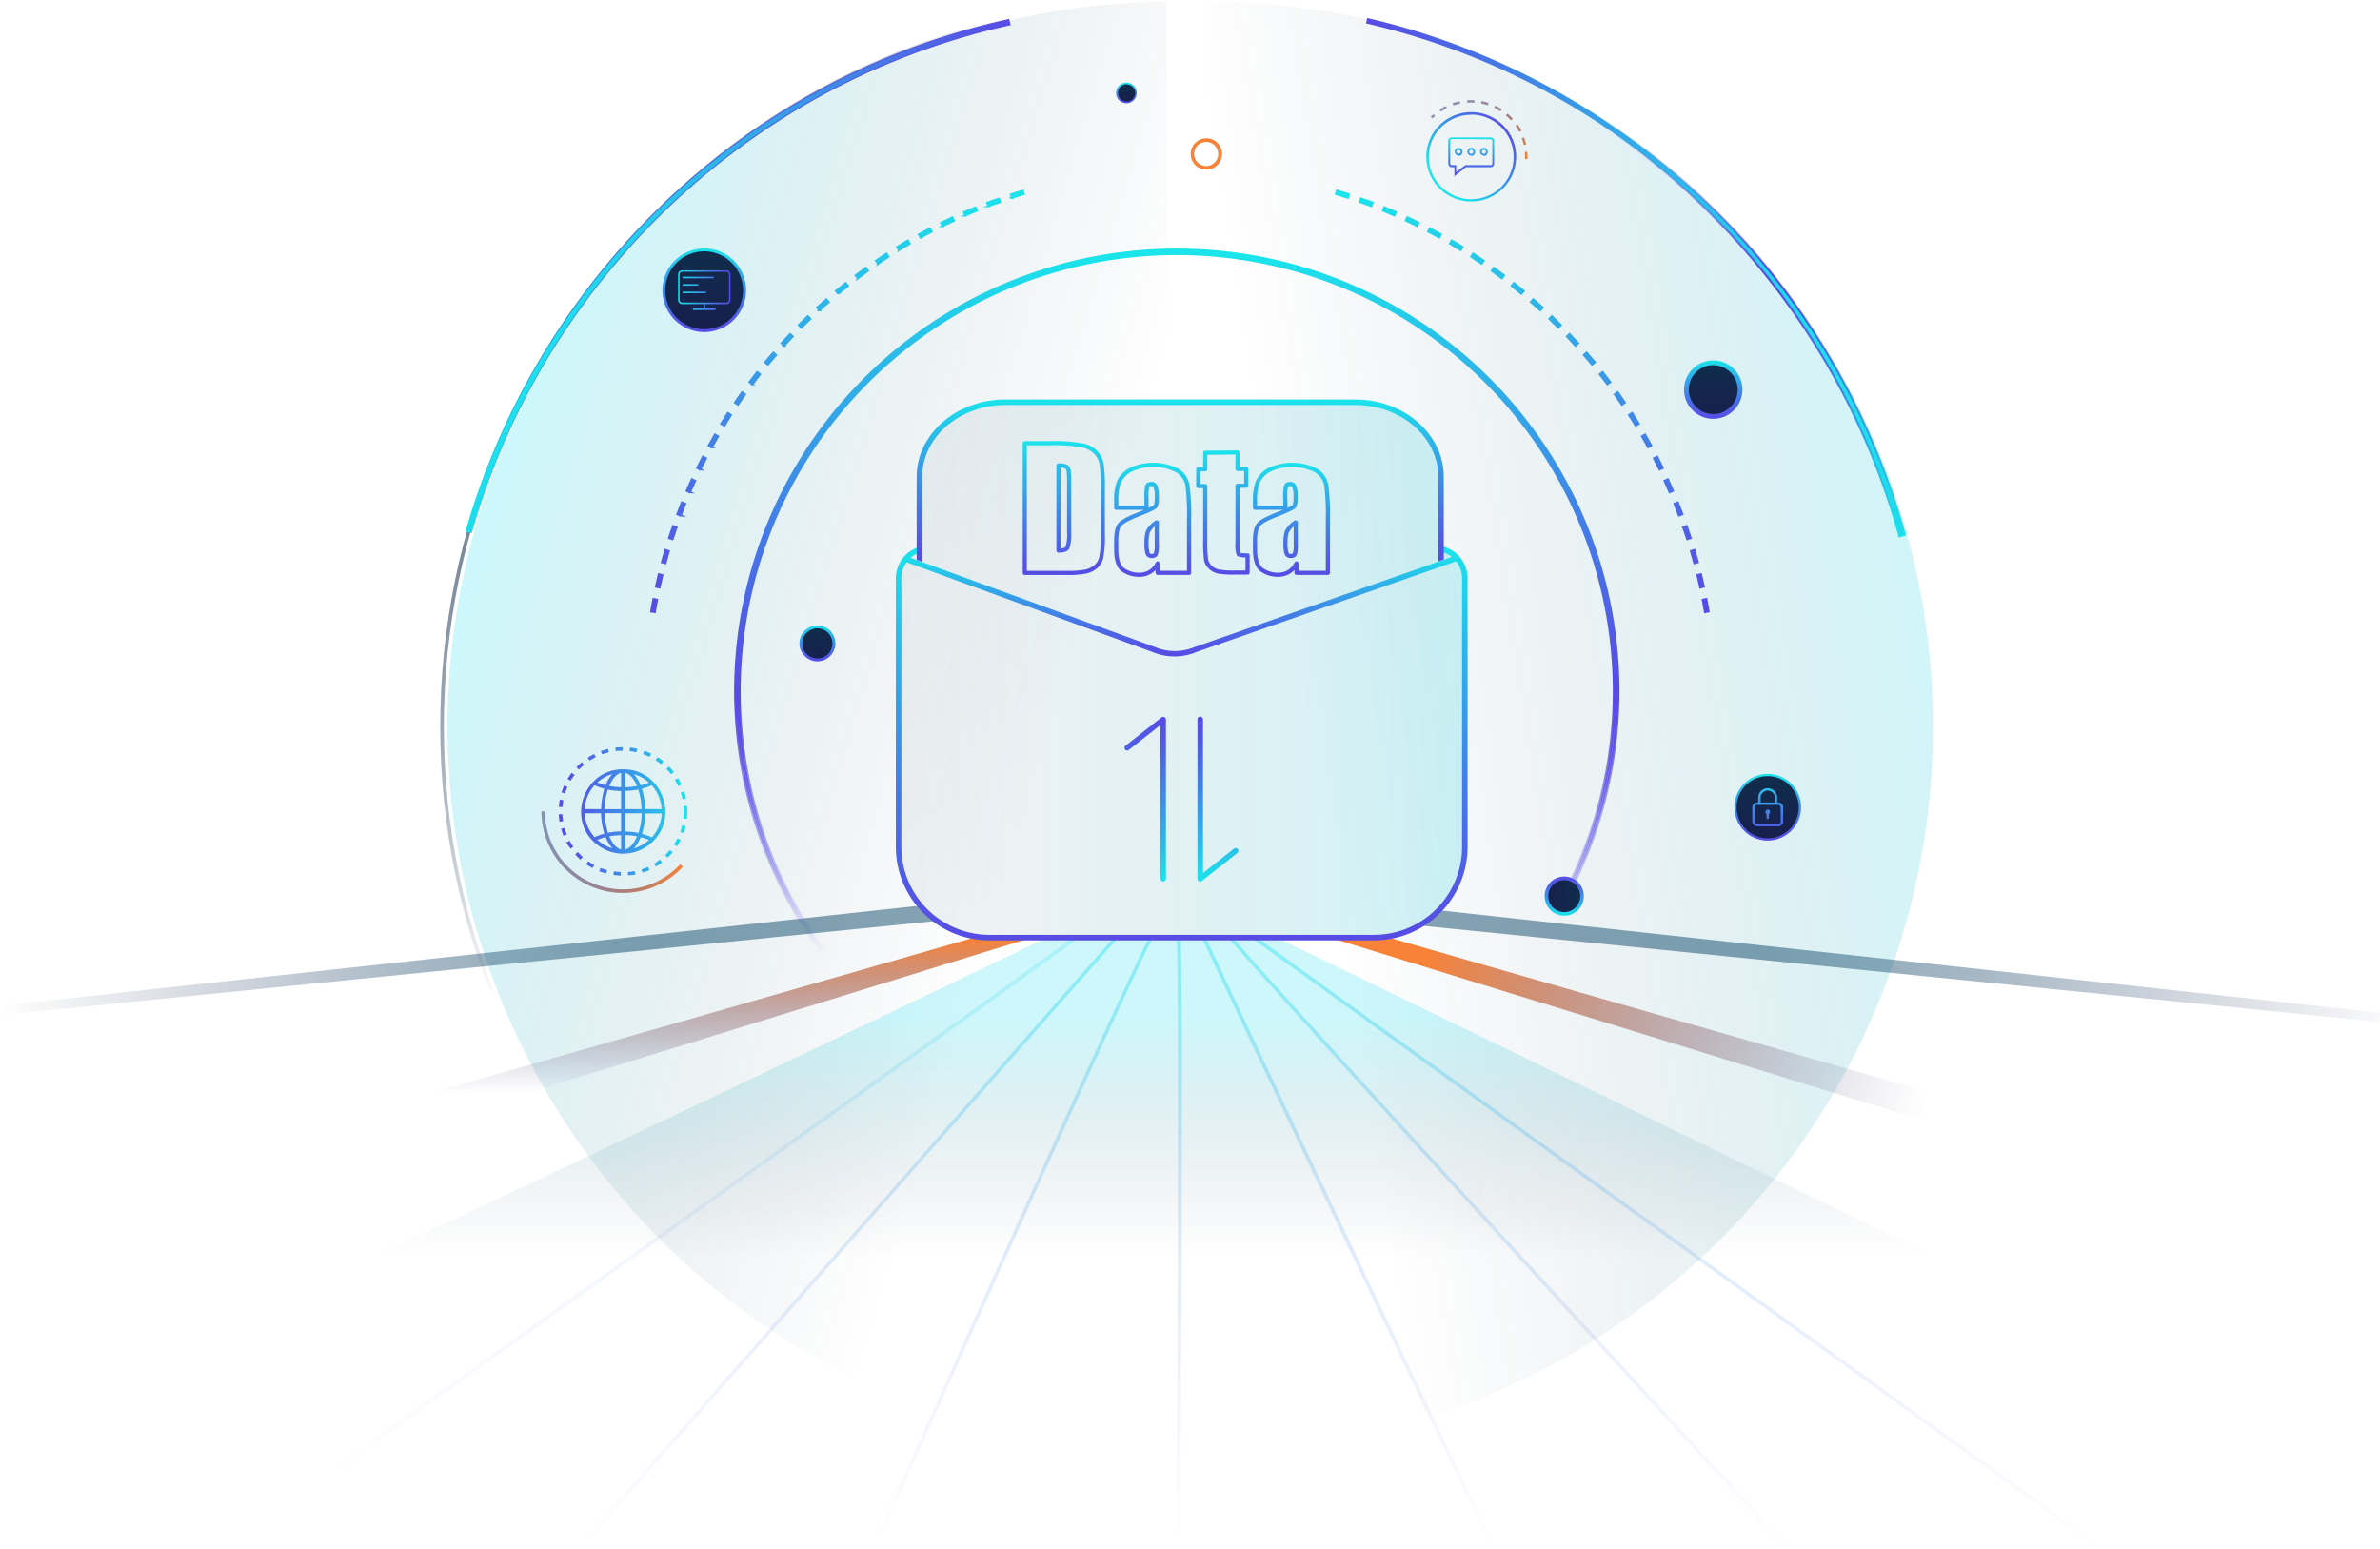 <svg xmlns="http://www.w3.org/2000/svg" xmlns:xlink="http://www.w3.org/1999/xlink" viewBox="0 0 576.5 375.22"><defs><style>.cls-1{fill:url(#未命名的渐变_2);}.cls-2{fill:url(#未命名的渐变_107);}.cls-3{fill:url(#未命名的渐变_2-2);}.cls-4{fill:url(#未命名的渐变_56);}.cls-5{fill:url(#未命名的渐变_24);}.cls-6{fill:url(#未命名的渐变_24-2);}.cls-7{fill:url(#未命名的渐变_12);}.cls-8{fill:url(#未命名的渐变_12-2);}.cls-9{fill:url(#未命名的渐变_233);}.cls-10,.cls-11,.cls-12,.cls-33,.cls-35{stroke-miterlimit:10;}.cls-10,.cls-11,.cls-33{stroke-width:0.5px;}.cls-10{fill:url(#未命名的渐变_155);stroke:url(#未命名的渐变_155-2);}.cls-11{fill:url(#未命名的渐变_155-3);stroke:url(#未命名的渐变_155-4);}.cls-12{stroke-width:0.75px;fill:url(#未命名的渐变_162);stroke:url(#未命名的渐变_162-2);}.cls-13{fill:url(#未命名的渐变_56-2);}.cls-14{fill:url(#未命名的渐变_34);}.cls-15{fill:url(#未命名的渐变_234);}.cls-16{fill:url(#未命名的渐变_234-2);}.cls-17{fill:url(#未命名的渐变_3);}.cls-18{fill:url(#未命名的渐变_3-2);}.cls-19{fill:url(#未命名的渐变_2-3);}.cls-20{fill:url(#未命名的渐变_190);}.cls-21{fill:url(#未命名的渐变_188);}.cls-22{fill:url(#未命名的渐变_188-2);}.cls-23{fill:url(#未命名的渐变_188-3);}.cls-24{fill:url(#未命名的渐变_188-4);}.cls-25{fill:url(#未命名的渐变_188-5);}.cls-26{fill:url(#未命名的渐变_188-6);}.cls-27{fill:url(#未命名的渐变_7);}.cls-28{fill:url(#未命名的渐变_12-3);}.cls-29{fill:url(#未命名的渐变_12-4);}.cls-30{fill:url(#未命名的渐变_12-5);}.cls-31{fill:url(#未命名的渐变_34-2);}.cls-32{fill:url(#未命名的渐变_12-6);}.cls-33{fill:url(#未命名的渐变_34-3);stroke:url(#未命名的渐变_9);}.cls-34{fill:url(#未命名的渐变_12-7);}.cls-35{stroke-width:0.25px;fill:url(#未命名的渐变_34-4);stroke:url(#未命名的渐变_10);}.cls-36{fill:url(#未命名的渐变_56-3);}.cls-37{fill:url(#未命名的渐变_12-8);}.cls-38{fill:url(#未命名的渐变_56-4);}.cls-39{fill:url(#未命名的渐变_12-9);}.cls-40{fill:url(#未命名的渐变_56-5);}.cls-41{fill:url(#未命名的渐变_12-10);}.cls-42{fill:url(#未命名的渐变_56-6);}.cls-43{fill:url(#未命名的渐变_12-11);}.cls-44{fill:url(#未命名的渐变_34-5);}.cls-45{fill:url(#未命名的渐变_12-12);}.cls-46,.cls-47,.cls-48,.cls-49,.cls-50{fill:none;}.cls-47,.cls-48,.cls-49,.cls-50{stroke-linecap:round;stroke-linejoin:round;}.cls-47{stroke:url(#未命名的渐变_12-13);}.cls-48{stroke:url(#未命名的渐变_12-14);}.cls-49{stroke:url(#未命名的渐变_12-15);}.cls-50{stroke:url(#未命名的渐变_12-16);}</style><linearGradient id="未命名的渐变_2" x1="478.38" y1="147.23" x2="131.55" y2="202.65" gradientUnits="userSpaceOnUse"><stop offset="0" stop-color="#06d9eb" stop-opacity="0.2"/><stop offset="0.47" stop-color="#0d1333" stop-opacity="0"/></linearGradient><linearGradient id="未命名的渐变_107" x1="288.37" y1="37.29" x2="295.95" y2="37.29" gradientUnits="userSpaceOnUse"><stop offset="0" stop-color="#f88237"/><stop offset="1" stop-color="#f88237"/></linearGradient><linearGradient id="未命名的渐变_2-2" x1="117.35" y1="130.26" x2="413.56" y2="219.19" xlink:href="#未命名的渐变_2"/><linearGradient id="未命名的渐变_56" x1="428.19" y1="203.31" x2="428.19" y2="187.73" gradientUnits="userSpaceOnUse"><stop offset="0" stop-color="#171f4d"/><stop offset="0.01" stop-color="#171f4d"/><stop offset="1" stop-color="#102d4c"/></linearGradient><linearGradient id="未命名的渐变_24" x1="131.15" y1="206.4" x2="165.43" y2="206.4" gradientUnits="userSpaceOnUse"><stop offset="0" stop-color="#333171" stop-opacity="0.5"/><stop offset="0.1" stop-color="#3f366d" stop-opacity="0.53"/><stop offset="0.3" stop-color="#604364" stop-opacity="0.61"/><stop offset="0.56" stop-color="#945954" stop-opacity="0.75"/><stop offset="0.88" stop-color="#dc773f" stop-opacity="0.93"/><stop offset="1" stop-color="#f88237"/></linearGradient><linearGradient id="未命名的渐变_24-2" x1="128.5" y1="561.68" x2="152.32" y2="561.68" gradientTransform="matrix(0.71, 0.71, 0.71, -0.71, -136.57, 329.71)" xlink:href="#未命名的渐变_24"/><linearGradient id="未命名的渐变_12" x1="142.28" y1="565.71" x2="142.28" y2="544" gradientTransform="matrix(0.71, 0.71, 0.71, -0.71, -136.57, 329.71)" gradientUnits="userSpaceOnUse"><stop offset="0" stop-color="#574be4"/><stop offset="0.14" stop-color="#5259e5"/><stop offset="0.4" stop-color="#437ee6"/><stop offset="0.76" stop-color="#2cb8e9"/><stop offset="1" stop-color="#1be4eb"/></linearGradient><linearGradient id="未命名的渐变_12-2" x1="356.37" y1="42.68" x2="356.37" y2="33.28" gradientTransform="matrix(1, 0, 0, 1, 0, 0)" xlink:href="#未命名的渐变_12"/><linearGradient id="未命名的渐变_233" x1="121.62" y1="104.36" x2="349.65" y2="221.18" gradientUnits="userSpaceOnUse"><stop offset="0" stop-color="#102d4c" stop-opacity="0.6"/><stop offset="0.24" stop-color="#102d4c" stop-opacity="0"/></linearGradient><linearGradient id="未命名的渐变_155" x1="202.85" y1="148.25" x2="202.85" y2="46.18" gradientUnits="userSpaceOnUse"><stop offset="0" stop-color="#574be4"/><stop offset="0.14" stop-color="#5259e5"/><stop offset="0.4" stop-color="#437ee6"/><stop offset="0.75" stop-color="#2cb8e9"/><stop offset="0.99" stop-color="#1be4eb"/></linearGradient><linearGradient id="未命名的渐变_155-2" x1="202.86" y1="148.53" x2="202.86" y2="45.87" xlink:href="#未命名的渐变_155"/><linearGradient id="未命名的渐变_155-3" x1="-1625.19" y1="148.25" x2="-1625.19" y2="46.18" gradientTransform="matrix(-1, 0, 0, 1, -1256.44, 0)" xlink:href="#未命名的渐变_155"/><linearGradient id="未命名的渐变_155-4" x1="368.74" y1="148.53" x2="368.74" y2="45.87" xlink:href="#未命名的渐变_155"/><linearGradient id="未命名的渐变_162" x1="284.96" y1="274.28" x2="284.96" y2="60.48" gradientUnits="userSpaceOnUse"><stop offset="0.2" stop-color="#574be4" stop-opacity="0"/><stop offset="0.23" stop-color="#574be4" stop-opacity="0.06"/><stop offset="0.28" stop-color="#574be4" stop-opacity="0.22"/><stop offset="0.36" stop-color="#574be4" stop-opacity="0.48"/><stop offset="0.45" stop-color="#574be4" stop-opacity="0.84"/><stop offset="0.49" stop-color="#574be4"/><stop offset="0.56" stop-color="#5259e5"/><stop offset="0.69" stop-color="#437ee6"/><stop offset="0.87" stop-color="#2cb8e9"/><stop offset="0.99" stop-color="#1be4eb"/></linearGradient><linearGradient id="未命名的渐变_162-2" x1="284.96" y1="274.66" x2="284.96" y2="60.1" xlink:href="#未命名的渐变_162"/><linearGradient id="未命名的渐变_56-2" x1="374.59" y1="217.05" x2="383.2" y2="217.05" xlink:href="#未命名的渐变_56"/><linearGradient id="未命名的渐变_34" x1="378.9" y1="221.79" x2="378.9" y2="212.31" gradientUnits="userSpaceOnUse"><stop offset="0" stop-color="#1be4eb"/><stop offset="0.24" stop-color="#2cb8e9"/><stop offset="0.6" stop-color="#437ee6"/><stop offset="0.86" stop-color="#5259e5"/><stop offset="1" stop-color="#574be4"/></linearGradient><linearGradient id="未命名的渐变_234" y1="232.6" x2="226.94" y2="232.6" gradientUnits="userSpaceOnUse"><stop offset="0" stop-color="#171f4d" stop-opacity="0"/><stop offset="0.02" stop-color="#17214e" stop-opacity="0.02"/><stop offset="0.45" stop-color="#103e62" stop-opacity="0.37"/><stop offset="0.67" stop-color="#0e4969" stop-opacity="0.5"/></linearGradient><linearGradient id="未命名的渐变_234-2" x1="583.89" y1="245.74" x2="351.6" y2="223.28" xlink:href="#未命名的渐变_234"/><linearGradient id="未命名的渐变_3" x1="129.99" y1="299.05" x2="129.99" y2="226.89" gradientUnits="userSpaceOnUse"><stop offset="0.12" stop-color="#333171" stop-opacity="0"/><stop offset="0.47" stop-color="#333171" stop-opacity="0"/><stop offset="0.52" stop-color="#3e366e" stop-opacity="0.06"/><stop offset="0.61" stop-color="#5b4265" stop-opacity="0.2"/><stop offset="0.74" stop-color="#8a5557" stop-opacity="0.44"/><stop offset="0.9" stop-color="#cb6f44" stop-opacity="0.77"/><stop offset="1" stop-color="#f88237"/></linearGradient><linearGradient id="未命名的渐变_3-2" x1="574.03" y1="299.42" x2="345.12" y2="231.67" xlink:href="#未命名的渐变_3"/><linearGradient id="未命名的渐变_2-3" x1="286.23" y1="246.75" x2="286.23" y2="369.51" xlink:href="#未命名的渐变_2"/><linearGradient id="未命名的渐变_190" x1="158.68" y1="374.02" x2="158.68" y2="227.1" gradientUnits="userSpaceOnUse"><stop offset="0.11" stop-color="#574be4" stop-opacity="0"/><stop offset="0.44" stop-color="#4578e6" stop-opacity="0.06"/><stop offset="1" stop-color="#1be4eb" stop-opacity="0.2"/></linearGradient><linearGradient id="未命名的渐变_188" x1="205.98" y1="373.95" x2="205.98" y2="227.1" gradientUnits="userSpaceOnUse"><stop offset="0" stop-color="#574be4" stop-opacity="0"/><stop offset="0.21" stop-color="#4e62e5" stop-opacity="0.06"/><stop offset="0.6" stop-color="#379de8" stop-opacity="0.21"/><stop offset="1" stop-color="#1be4eb" stop-opacity="0.4"/></linearGradient><linearGradient id="未命名的渐变_188-2" x1="245.65" y1="373.22" x2="245.65" y2="227.1" xlink:href="#未命名的渐变_188"/><linearGradient id="未命名的渐变_188-3" x1="285.64" y1="372.83" x2="285.64" y2="227.1" xlink:href="#未命名的渐变_188"/><linearGradient id="未命名的渐变_188-4" x1="365.36" y1="375.22" x2="365.36" y2="227.1" xlink:href="#未命名的渐变_188"/><linearGradient id="未命名的渐变_188-5" x1="326.61" y1="375.12" x2="326.61" y2="227.1" xlink:href="#未命名的渐变_188"/><linearGradient id="未命名的渐变_188-6" x1="405.59" y1="374.65" x2="405.59" y2="227.1" xlink:href="#未命名的渐变_188"/><linearGradient id="未命名的渐变_7" x1="365.8" y1="162.26" x2="109.29" y2="162.26" gradientUnits="userSpaceOnUse"><stop offset="0" stop-color="#06d9eb" stop-opacity="0.2"/><stop offset="0.78" stop-color="#0d1333" stop-opacity="0"/></linearGradient><linearGradient id="未命名的渐变_12-3" x1="286.24" y1="227.77" x2="286.24" y2="132.29" gradientTransform="matrix(1, 0, 0, 1, 0, 0)" xlink:href="#未命名的渐变_12"/><linearGradient id="未命名的渐变_12-4" x1="286.18" y1="158.96" x2="286.18" y2="134.52" gradientTransform="matrix(1, 0, 0, 1, 0, 0)" xlink:href="#未命名的渐变_12"/><linearGradient id="未命名的渐变_12-5" x1="285.89" y1="136.08" x2="285.89" y2="96.76" gradientTransform="matrix(1, 0, 0, 1, 0, 0)" xlink:href="#未命名的渐变_12"/><linearGradient id="未命名的渐变_34-2" x1="277.46" y1="213.5" x2="277.46" y2="173.58" xlink:href="#未命名的渐变_34"/><linearGradient id="未命名的渐变_12-6" x1="-186.03" y1="116.16" x2="-186.03" y2="76.25" gradientTransform="translate(108.98 289.74) rotate(180)" xlink:href="#未命名的渐变_12"/><linearGradient id="未命名的渐变_34-3" x1="-1897.1" y1="46.9" x2="-1839.51" y2="76.41" gradientTransform="matrix(-1, -0.01, -0.01, 1, -1470.2, -13.95)" xlink:href="#未命名的渐变_34"/><linearGradient id="未命名的渐变_9" x1="396.14" y1="130.18" x2="396.14" y2="4.06" gradientUnits="userSpaceOnUse"><stop offset="0.01" stop-color="#1be4eb"/><stop offset="0.13" stop-color="#2cb8e9"/><stop offset="0.31" stop-color="#437ee6"/><stop offset="0.44" stop-color="#5259e5"/><stop offset="0.51" stop-color="#574be4"/><stop offset="0.55" stop-color="#574be4" stop-opacity="0.84"/><stop offset="0.64" stop-color="#574be4" stop-opacity="0.48"/><stop offset="0.72" stop-color="#574be4" stop-opacity="0.22"/><stop offset="0.77" stop-color="#574be4" stop-opacity="0.06"/><stop offset="0.8" stop-color="#574be4" stop-opacity="0"/></linearGradient><linearGradient id="未命名的渐变_12-7" x1="428.19" y1="203.59" x2="428.19" y2="187.45" gradientTransform="matrix(1, 0, 0, 1, 0, 0)" xlink:href="#未命名的渐变_12"/><linearGradient id="未命名的渐变_34-4" x1="148.73" y1="51.34" x2="206.33" y2="80.85" xlink:href="#未命名的渐变_34"/><linearGradient id="未命名的渐变_10" x1="178.77" y1="129.11" x2="178.77" y2="4.58" gradientUnits="userSpaceOnUse"><stop offset="0.01" stop-color="#1be4eb"/><stop offset="0.25" stop-color="#2cb8e9"/><stop offset="0.6" stop-color="#437ee6"/><stop offset="0.86" stop-color="#5259e5"/><stop offset="1" stop-color="#574be4"/></linearGradient><linearGradient id="未命名的渐变_56-3" x1="170.6" y1="80.08" x2="170.6" y2="60.53" xlink:href="#未命名的渐变_56"/><linearGradient id="未命名的渐变_12-8" x1="170.6" y1="80.43" x2="170.6" y2="60.18" gradientTransform="matrix(1, 0, 0, 1, 0, 0)" xlink:href="#未命名的渐变_12"/><linearGradient id="未命名的渐变_56-4" x1="198.03" y1="159.83" x2="198.03" y2="151.84" xlink:href="#未命名的渐变_56"/><linearGradient id="未命名的渐变_12-9" x1="198.03" y1="160.18" x2="198.03" y2="151.49" gradientTransform="matrix(1, 0, 0, 1, 0, 0)" xlink:href="#未命名的渐变_12"/><linearGradient id="未命名的渐变_56-5" x1="414.99" y1="100.86" x2="414.99" y2="87.88" xlink:href="#未命名的渐变_56"/><linearGradient id="未命名的渐变_12-10" x1="414.99" y1="101.44" x2="414.99" y2="87.31" gradientTransform="matrix(1, 0, 0, 1, 0, 0)" xlink:href="#未命名的渐变_12"/><linearGradient id="未命名的渐变_56-6" x1="272.86" y1="24.83" x2="272.86" y2="20.25" xlink:href="#未命名的渐变_56"/><linearGradient id="未命名的渐变_12-11" x1="272.86" y1="25.04" x2="272.86" y2="20.05" gradientTransform="matrix(1, 0, 0, 1, 0, 0)" xlink:href="#未命名的渐变_12"/><linearGradient id="未命名的渐变_34-5" x1="164.21" y1="70.29" x2="176.98" y2="70.29" xlink:href="#未命名的渐变_34"/><linearGradient id="未命名的渐变_12-12" x1="135.36" y1="196.51" x2="166.49" y2="196.51" gradientTransform="matrix(1, 0, 0, 1, 0, 0)" xlink:href="#未命名的渐变_12"/><linearGradient id="未命名的渐变_12-13" x1="257.68" y1="139.23" x2="257.68" y2="106.86" gradientTransform="matrix(1, 0, 0, 1, 0, 0)" xlink:href="#未命名的渐变_12"/><linearGradient id="未命名的渐变_12-14" x1="279.2" y1="139.69" x2="279.2" y2="112.06" gradientTransform="matrix(1, 0, 0, 1, 0, 0)" xlink:href="#未命名的渐变_12"/><linearGradient id="未命名的渐变_12-15" x1="296.22" y1="139.23" x2="296.22" y2="109.09" gradientTransform="matrix(1, 0, 0, 1, 0, 0)" xlink:href="#未命名的渐变_12"/><linearGradient id="未命名的渐变_12-16" x1="312.87" y1="139.69" x2="312.87" y2="112.06" gradientTransform="matrix(1, 0, 0, 1, 0, 0)" xlink:href="#未命名的渐变_12"/></defs><g id="图层_2" data-name="图层 2"><g id="共享流量包"><path class="cls-1" d="M291.34.43a175.56,175.56,0,1,1,0,351.11"/><path class="cls-2" d="M292.16,41.08A3.79,3.79,0,1,1,296,37.29,3.79,3.79,0,0,1,292.16,41.08Zm0-6.71a2.92,2.92,0,1,0,2.92,2.92A2.92,2.92,0,0,0,292.16,34.37Z"/><path class="cls-3" d="M282.64.43a175.56,175.56,0,0,0,0,351.11Z"/><circle class="cls-4" cx="428.19" cy="195.52" r="7.79"/><path class="cls-5" d="M150.92,216.28a19.79,19.79,0,0,1-19.77-19.77H132a18.89,18.89,0,0,0,32.77,12.83l.64.59A19.84,19.84,0,0,1,150.92,216.28Z"/><path class="cls-6" d="M370,38.52l-.6,0c0-.18,0-.35,0-.52,0-.4,0-.79-.05-1.18l.6-.06c0,.41.06.83.06,1.24C370.05,38.16,370,38.34,370,38.52Zm-.9-3.4a11.7,11.7,0,0,0-.48-1.63l.57-.21a14.55,14.55,0,0,1,.5,1.71ZM368,31.94a14.4,14.4,0,0,0-.87-1.46l.49-.34a13.07,13.07,0,0,1,.92,1.52ZM366,29.16c-.15-.16-.29-.32-.44-.47l-.78-.72.39-.46c.28.24.55.49.81.76s.31.32.46.48Zm-19-.47-.43-.42c.22-.22.44-.43.67-.63l.4.45Zm2-1.63-.33-.5a13.83,13.83,0,0,1,1.53-.89l.27.54A14.37,14.37,0,0,0,349,27.06Zm14.44-.1a11.24,11.24,0,0,0-1.48-.83l.27-.55a14.51,14.51,0,0,1,1.54.87Zm-11.4-1.4-.2-.58a14,14,0,0,1,1.72-.46l.12.59A11.35,11.35,0,0,0,352.05,25.56Zm8.35-.06a13.33,13.33,0,0,0-1.65-.43l.11-.59a14.45,14.45,0,0,1,1.72.44Zm-5-.62,0-.6a13.07,13.07,0,0,1,1.77,0l0,.6A13.76,13.76,0,0,0,355.37,24.88Z"/><path class="cls-7" d="M356.37,48.8a10.86,10.86,0,0,1-7.69-3.17,10.78,10.78,0,0,1,0-15.31,10.94,10.94,0,0,1,15.39,0,10.78,10.78,0,0,1,0,15.31A10.89,10.89,0,0,1,356.37,48.8Zm0-21a10.31,10.31,0,0,0-7.27,3,10.18,10.18,0,0,0,0,14.45,10.33,10.33,0,0,0,14.54,0h0a10.18,10.18,0,0,0,0-14.45A10.29,10.29,0,0,0,356.37,27.76Z"/><path class="cls-8" d="M352.3,42.68V40.49h-.64a.85.85,0,0,1-.85-.84V34.12a.84.84,0,0,1,.85-.84h9.43a.84.84,0,0,1,.84.84v5.53a.85.85,0,0,1-.84.84h-6Zm-.64-9a.38.38,0,0,0-.39.39v5.53a.39.39,0,0,0,.39.39h1.09v1.7l2.17-1.7h6.17a.4.4,0,0,0,.39-.39V34.12a.39.39,0,0,0-.39-.39Zm1.66,4a.94.94,0,1,1,.94-.93A.95.95,0,0,1,353.32,37.76Zm0-1.42a.49.49,0,1,0,.48.49A.49.49,0,0,0,353.32,36.34Zm3.05,1.42a.94.94,0,1,1,.94-.93A.94.94,0,0,1,356.37,37.76Zm0-1.42a.49.49,0,0,0,0,1,.49.49,0,1,0,0-1Zm3.06,1.43a.94.94,0,1,1,.94-.94A.94.94,0,0,1,359.43,37.77Zm0-1.42a.49.49,0,1,0,0,1,.49.49,0,0,0,0-1Z"/><path class="cls-9" d="M282.64,352c-97,0-176-79-176-176S185.6,0,282.64,0V.87C186.08.87,107.52,79.43,107.52,176s78.56,175.12,175.12,175.12Z"/><path class="cls-10" d="M158.6,148.25l-.86-.15q.25-1.5.54-3l.86.17C158.94,146.26,158.76,147.25,158.6,148.25Zm1.15-5.95-.85-.19c.21-1,.44-2,.68-3l.85.21C160.19,140.32,160,141.31,159.75,142.3Zm1.43-5.9-.84-.23c.26-1,.54-2,.83-2.94l.83.25C161.72,134.45,161.44,135.42,161.18,136.4Zm1.71-5.82-.83-.26c.31-1,.64-1.94,1-2.9l.82.28Q163.36,129.14,162.89,130.58Zm2-5.73-.82-.3q.54-1.44,1.11-2.85l.8.33C165.6,123,165.23,123.9,164.88,124.85Zm2.25-5.62-.79-.35q.6-1.39,1.23-2.79l.79.37C167.94,117.37,167.53,118.3,167.13,119.23Zm2.53-5.51-.79-.38c.45-.92.91-1.83,1.37-2.73l.77.4C170.55,111.9,170.1,112.81,169.66,113.72Zm2.77-5.39-.76-.41c.49-.9,1-1.78,1.5-2.66l.75.43C173.41,106.57,172.92,107.45,172.43,108.33Zm3-5.24-.75-.45c.53-.87,1.07-1.73,1.62-2.59l.73.47C176.53,101.37,176,102.23,175.47,103.09ZM178.74,98l-.72-.49c.57-.84,1.15-1.68,1.74-2.5l.71.5C179.88,96.33,179.31,97.16,178.74,98Zm3.51-4.94-.7-.52c.61-.81,1.23-1.62,1.86-2.42l.68.54C183.47,91.45,182.85,92.26,182.25,93.06ZM186,88.3l-.67-.55c.64-.78,1.3-1.56,2-2.33l.66.57Q187,87.13,186,88.3Zm3.95-4.58-.64-.58c.68-.75,1.37-1.5,2.07-2.23l.63.6C191.31,82.24,190.62,83,189.94,83.72Zm4.17-4.38-.62-.62c.72-.72,1.44-1.43,2.18-2.13l.6.63C195.54,77.92,194.82,78.62,194.11,79.34Zm4.37-4.19-.59-.64c.75-.69,1.51-1.36,2.27-2l.57.66Q199.59,74.13,198.48,75.15Zm4.55-4-.55-.67c.78-.65,1.57-1.29,2.36-1.92l.54.68C204.59,69.9,203.81,70.53,203,71.18Zm4.74-3.76-.52-.7c.81-.61,1.62-1.21,2.45-1.8l.51.7C209.39,66.21,208.58,66.81,207.77,67.42Zm4.91-3.53-.49-.72,2.53-1.69.48.73Q213.93,63,212.68,63.89Zm5.07-3.29-.46-.74c.86-.53,1.73-1.06,2.61-1.57l.44.75C219.47,59.55,218.6,60.07,217.75,60.6ZM223,57.55l-.42-.76c.89-.49,1.78-1,2.68-1.44l.4.77C224.73,56.58,223.84,57.06,223,57.55Zm5.36-2.8-.39-.78c.91-.45,1.82-.89,2.74-1.31l.37.78C230.13,53.87,229.22,54.3,228.32,54.75Zm5.47-2.54-.34-.8c.92-.4,1.86-.8,2.8-1.18l.32.8C235.64,51.41,234.72,51.8,233.79,52.21Zm5.59-2.28-.31-.81c1-.36,1.9-.71,2.86-1l.29.82C241.27,49.23,240.32,49.57,239.38,49.93Zm5.69-2-.27-.83c1-.31,1.94-.62,2.91-.91L248,47C247,47.3,246,47.6,245.07,47.92Z"/><path class="cls-11" d="M413,148.25c-.17-1-.35-2-.54-3l.85-.17c.19,1,.38,2,.55,3Zm-1.15-5.95c-.22-1-.44-2-.68-3l.84-.21c.24,1,.47,2,.69,3Zm-1.43-5.9c-.27-1-.54-2-.82-2.92l.83-.25c.29,1,.56,2,.83,2.94Zm-1.72-5.82q-.45-1.44-1-2.88l.83-.28c.33,1,.65,1.92,1,2.9Zm-2-5.73c-.36-.95-.72-1.89-1.1-2.82l.81-.33c.38.94.75,1.89,1.1,2.85Zm-2.26-5.62c-.4-.93-.81-1.86-1.23-2.77l.79-.37c.43.93.84,1.86,1.24,2.79ZM402,113.72c-.44-.91-.9-1.82-1.36-2.71l.77-.4c.47.9.93,1.81,1.37,2.73Zm-2.78-5.39c-.48-.88-1-1.76-1.48-2.64l.75-.43c.51.88,1,1.76,1.49,2.66Zm-3-5.24c-.53-.86-1.06-1.72-1.61-2.57l.73-.47c.55.86,1.09,1.72,1.62,2.59ZM392.87,98c-.57-.84-1.15-1.67-1.73-2.49l.71-.51c.59.83,1.17,1.67,1.74,2.51Zm-3.51-4.94c-.61-.8-1.22-1.61-1.84-2.4l.68-.54c.63.8,1.24,1.61,1.85,2.42Zm-3.74-4.76q-1-1.17-1.95-2.31l.65-.57c.67.77,1.32,1.55,2,2.33Zm-4-4.58c-.68-.74-1.36-1.48-2.06-2.21l.63-.6c.7.73,1.39,1.48,2.08,2.23Zm-4.16-4.38c-.72-.72-1.44-1.42-2.16-2.12l.6-.63c.73.7,1.46,1.41,2.17,2.13Zm-4.37-4.19c-.75-.68-1.5-1.35-2.26-2l.57-.66c.77.67,1.53,1.34,2.28,2Zm-4.56-4c-.77-.65-1.56-1.28-2.35-1.91l.54-.68q1.2.94,2.37,1.92Zm-4.74-3.76c-.8-.61-1.61-1.21-2.43-1.79l.51-.71c.82.59,1.64,1.19,2.45,1.8Zm-4.91-3.53c-.83-.57-1.66-1.13-2.51-1.68l.47-.73c.85.56,1.7,1.12,2.54,1.69Zm-5.06-3.29c-.86-.53-1.72-1.05-2.59-1.56l.44-.75c.87.51,1.74,1,2.6,1.57Zm-5.22-3.05c-.88-.49-1.77-1-2.66-1.43l.4-.77c.9.47,1.8.95,2.68,1.44Zm-5.35-2.8c-.9-.45-1.81-.88-2.72-1.31l.36-.78c.92.42,1.84.86,2.74,1.31Zm-5.48-2.54c-.92-.41-1.85-.8-2.78-1.18l.33-.8c.94.38,1.87.78,2.8,1.18Zm-5.59-2.28c-.94-.36-1.88-.7-2.83-1l.29-.82c.95.34,1.91.69,2.85,1Zm-5.69-2c-1-.32-1.92-.62-2.89-.91l.25-.83c1,.29,1.95.6,2.91.91Z"/><path class="cls-12" d="M285,274.28a106.85,106.85,0,1,1,92.79-53.78l-.75-.44a106,106,0,1,0-92,53.35Z"/><circle class="cls-13" cx="378.9" cy="217.05" r="4.3"/><path class="cls-14" d="M378.9,221.79a4.74,4.74,0,1,1,4.74-4.74A4.74,4.74,0,0,1,378.9,221.79Zm0-8.61a3.87,3.87,0,1,0,3.87,3.87A3.87,3.87,0,0,0,378.9,213.18Z"/><path class="cls-15" d="M226.94,223.05.14,245.85,0,243.61l222.9-24.26A21.18,21.18,0,0,0,226.94,223.05Z"/><path class="cls-16" d="M576.5,245.29l-.14,2.24L343.82,224.16a22,22,0,0,0,4.72-3.68Z"/><path class="cls-17" d="M249.9,227.1l-233.52,72-6.3-8.19c12.82-2.67,176.82-49.7,226.49-64h0a22,22,0,0,0,3.06.21Z"/><path class="cls-18" d="M559.24,290l-6.3,8.19L322.14,227.1h10.7a21.4,21.4,0,0,0,2.9-.19C388.66,242.11,546.67,287.4,559.24,290Z"/><path class="cls-19" d="M541.62,339.75l-80.56.24h-1.47l-58,.17h-1.18l-54.64.16h-1l-58.72.18h-.87l-57.78.17h-.95l-55.66.17h-1.17l-67,.2h-1.52l-70.23.21,13.56-16.57c5.32,0,170.48-79,209.17-97.59h55.68Z"/><path class="cls-20" d="M261.41,227.1c-23.38,17.06-105.8,76-158.81,114L56.46,374l-.5-.71c.62-.44,19.21-13.72,45.12-32.26,52.23-37.33,134.2-96,158.85-114Z"/><path class="cls-21" d="M270.9,227.1c-12.72,14.31-66.07,75-100.1,113.75L141.72,374l-.65-.57,28.56-32.53c33.61-38.26,86.4-98.32,100.1-113.75Z"/><path class="cls-22" d="M279.25,227.1c-5.31,10.26-31,67.17-51.84,113.58-5.31,11.85-10.31,23-14.56,32.54l-.79-.36c.76-1.72,6.53-14.63,14.4-32.18C244,301.62,271.92,239.62,278.3,227.1Z"/><path class="cls-23" d="M286.06,340.51c-.08,18.54-.16,31.9-.17,32.32H285c0-.42.09-13.79.17-32.32.19-39.23.39-101.61-.12-113.41H286C286.45,239.07,286.25,301.34,286.06,340.51Z"/><path class="cls-24" d="M433.26,374.63l-.64.59c-3.91-4.25-16.34-17.75-32.23-35.05-36.48-39.71-91.19-99.44-102.93-113.07h1.11c11.78,13.55,61.54,67.93,103,113.06C413.11,352.73,424,364.58,433.26,374.63Z"/><path class="cls-25" d="M362.14,374.74l-.78.38c-.87-1.82-7.58-15.89-16.58-34.79C326.24,301.39,298,242,291.08,227.1h1c7.15,15.38,35.33,74.63,53.71,113.23C355.1,360,361.92,374.28,362.14,374.74Z"/><polygon class="cls-26" points="508.16 373.95 507.65 374.65 459.59 339.99 303.03 227.1 304.51 227.1 461.06 339.99 508.16 373.95"/><path class="cls-27" d="M351.62,134.05a7.26,7.26,0,0,0-2.57-1.09V115.47c0-10-9.3-18-20.77-18h-84.8c-11.47,0-20.77,8.08-20.77,18v17.69a7.13,7.13,0,0,0-2.44,1.32,7.24,7.24,0,0,0-2.62,5.58v65.07a21.79,21.79,0,0,0,5.24,14.22,21.18,21.18,0,0,0,4,3.7,21.87,21.87,0,0,0,9.63,3.84h0a22,22,0,0,0,3.06.21h93.2a21.4,21.4,0,0,0,2.9-.19,21.7,21.7,0,0,0,8.08-2.75,22.08,22.08,0,0,0,11-19V140.06A7.23,7.23,0,0,0,351.62,134.05Z"/><path class="cls-28" d="M332.84,227.77h-93.2A22.67,22.67,0,0,1,217,205.12V140.05a7.93,7.93,0,0,1,5.83-7.63l.36,1.29a6.57,6.57,0,0,0-4.85,6.34v65.07a21.33,21.33,0,0,0,21.31,21.31h93.2a21.33,21.33,0,0,0,21.3-21.31V140.05a6.57,6.57,0,0,0-2.9-5.45,6.47,6.47,0,0,0-2.39-1l.26-1.31a7.91,7.91,0,0,1,6.37,7.76v65.07A22.67,22.67,0,0,1,332.84,227.77Z"/><path class="cls-29" d="M284.58,159a13.89,13.89,0,0,1-5.21-1l-60-21.9.46-1.26,60,21.91a12.45,12.45,0,0,0,9.48,0l63.22-22.16.44,1.27L289.8,157.93A13.65,13.65,0,0,1,284.58,159Z"/><path class="cls-30" d="M349.73,135.51l-1.34.47V115.47c0-9.58-9-17.37-20.1-17.37h-84.8c-11.08,0-20.1,7.79-20.1,17.37v20.61l-1.35-.48V115.47c0-10.32,9.62-18.71,21.44-18.71h84.8c11.82,0,21.44,8.39,21.44,18.71Z"/><path class="cls-31" d="M281.75,213.5a.67.67,0,0,1-.67-.67v-37.2l-7.49,5.88a.67.67,0,1,1-.83-1l8.57-6.73a.67.67,0,0,1,1.09.52v38.58A.67.67,0,0,1,281.75,213.5Z"/><path class="cls-32" d="M290.73,213.5a.82.82,0,0,1-.3-.07.67.67,0,0,1-.37-.6V174.25a.67.67,0,0,1,1.34,0v37.2l7.49-5.89a.67.67,0,0,1,.94.12.68.68,0,0,1-.12.94l-8.57,6.73A.65.65,0,0,1,290.73,213.5Z"/><path class="cls-33" d="M460.1,129.88A176,176,0,0,0,376.28,23.13a173.71,173.71,0,0,0-45.4-17.47l.3-1.3A175.17,175.17,0,0,1,376.93,22,177.43,177.43,0,0,1,461.4,129.52Z"/><path class="cls-34" d="M428.19,203.59a8.07,8.07,0,1,1,8.07-8.07A8.08,8.08,0,0,1,428.19,203.59Zm0-15.59a7.52,7.52,0,1,0,7.51,7.52A7.53,7.53,0,0,0,428.19,188Zm3.4,6.71a1.14,1.14,0,0,0-.81-.34h-.29v-1.15a2.3,2.3,0,0,0-4.6,0v1.15h-.29a1.16,1.16,0,0,0-1.15,1.15V199a1.16,1.16,0,0,0,1.15,1.15h5.18a1.14,1.14,0,0,0,1.14-1.15v-3.45A1.14,1.14,0,0,0,431.59,194.71Zm-5.12-1.49a1.72,1.72,0,0,1,3.44,0v1.15h-3.44Zm4.88,5.75a.58.58,0,0,1-.57.57H425.6A.58.58,0,0,1,425,199v-3.45a.58.58,0,0,1,.17-.41.56.56,0,0,1,.4-.17h5.18a.58.58,0,0,1,.57.58Zm-3.16-2.88a.59.59,0,0,0-.56.43.6.6,0,0,0,.27.65v.93a.29.29,0,0,0,.58,0v-.93a.6.6,0,0,0,.27-.65A.59.59,0,0,0,428.19,196.09Z"/><path class="cls-35" d="M114.19,129l-1.29-.36A177.42,177.42,0,0,1,198.44,21.87,175.45,175.45,0,0,1,244.36,4.73L244.65,6a174,174,0,0,0-45.57,17A176,176,0,0,0,114.19,129Z"/><circle class="cls-36" cx="170.6" cy="70.31" r="9.78"/><path class="cls-37" d="M170.6,80.43a10.13,10.13,0,1,1,10.12-10.12A10.13,10.13,0,0,1,170.6,80.43Zm0-19.55A9.43,9.43,0,1,0,180,70.31,9.44,9.44,0,0,0,170.6,60.88Z"/><circle class="cls-38" cx="198.03" cy="155.84" r="4"/><path class="cls-39" d="M198,160.18a4.35,4.35,0,1,1,4.35-4.35A4.35,4.35,0,0,1,198,160.18Zm0-8a3.65,3.65,0,1,0,3.64,3.64A3.65,3.65,0,0,0,198,152.19Z"/><circle class="cls-40" cx="414.99" cy="94.37" r="6.49"/><path class="cls-41" d="M415,101.44a7.07,7.07,0,1,1,7.06-7.07A7.08,7.08,0,0,1,415,101.44Zm0-13a5.92,5.92,0,1,0,5.91,5.91A5.92,5.92,0,0,0,415,88.46Z"/><circle class="cls-42" cx="272.86" cy="22.54" r="2.29"/><path class="cls-43" d="M272.86,25a2.5,2.5,0,1,1,2.49-2.5A2.5,2.5,0,0,1,272.86,25Zm0-4.59A2.09,2.09,0,1,0,275,22.54,2.1,2.1,0,0,0,272.86,20.45Z"/><path class="cls-44" d="M175.94,73.67H165.25a1,1,0,0,1-1-1V66.47a1,1,0,0,1,1-1h10.69a1,1,0,0,1,1,1v6.16A1,1,0,0,1,175.94,73.67Zm-10.69-7.84a.65.65,0,0,0-.65.64v6.16a.65.65,0,0,0,.65.64h10.69a.65.65,0,0,0,.65-.64V66.47a.65.65,0,0,0-.65-.64Zm7.68,1.38a.18.18,0,0,0-.19-.19h-7.22a.19.19,0,0,0-.2.19.2.2,0,0,0,.2.2h7.22A.19.19,0,0,0,172.93,67.21ZM169.21,69a.19.19,0,0,0-.2-.19h-3.49a.19.19,0,0,0-.2.19.2.2,0,0,0,.2.2H169A.2.2,0,0,0,169.21,69Zm1.86,1.82a.19.19,0,0,0-.19-.19h-5.36a.19.19,0,0,0-.2.19.2.2,0,0,0,.2.2h5.36A.2.2,0,0,0,171.07,70.85Zm-.28,2.82h-.39v1.08h.39Zm2.56,1.27a.19.19,0,0,0-.19-.19H168a.19.19,0,0,0-.2.19.2.2,0,0,0,.2.2h5.12A.2.2,0,0,0,173.35,74.94Z"/><path class="cls-45" d="M150.36,212.08a17.31,17.31,0,0,1-1.78-.16l.13-.86a15.42,15.42,0,0,0,1.68.15Zm1.79,0-.07-.86a15.59,15.59,0,0,0,1.67-.23l.17.85A13.43,13.43,0,0,1,152.15,212Zm-5.32-.49a16.78,16.78,0,0,1-1.69-.57l.32-.8c.52.2,1.06.38,1.6.53Zm8.82-.19-.27-.83a14.28,14.28,0,0,0,1.58-.6l.36.79A16.89,16.89,0,0,1,155.65,211.36Zm-12.13-1.14a16.67,16.67,0,0,1-1.52-.93l.5-.72a14.88,14.88,0,0,0,1.43.89Zm15.38-.33-.45-.74a16.4,16.4,0,0,0,1.4-1l.53.69A16,16,0,0,1,158.9,209.89Zm-18.31-1.71a16.64,16.64,0,0,1-1.26-1.26l.64-.58c.38.41.78.81,1.2,1.19Zm21.14-.46-.6-.62a14.82,14.82,0,0,0,1.14-1.24l.67.55A13.61,13.61,0,0,1,161.73,207.72Zm-23.52-2.19a16,16,0,0,1-1-1.52l.76-.42a14.27,14.27,0,0,0,.9,1.43ZM164,205l-.73-.47a14.28,14.28,0,0,0,.84-1.47l.77.39A15.82,15.82,0,0,1,164,205Zm-27.51-2.57a16.84,16.84,0,0,1-.58-1.69l.84-.23a13.6,13.6,0,0,0,.55,1.59Zm29.09-.63-.81-.29a13,13,0,0,0,.47-1.62l.85.2A13.36,13.36,0,0,1,165.58,201.77ZM135.53,199a14.93,14.93,0,0,1-.17-1.77l.86,0a15.67,15.67,0,0,0,.17,1.68Zm30.86-.66-.86-.1a15.81,15.81,0,0,0,.1-1.69c0-.42,0-.85-.06-1.27l.87-.07c0,.44.05.9.05,1.34A15.22,15.22,0,0,1,166.39,198.3Zm-30.14-2.84-.87-.06a15,15,0,0,1,.23-1.77l.85.16A15.55,15.55,0,0,0,136.25,195.46Zm29.08-1.89a14,14,0,0,0-.43-1.63l.83-.27a15.17,15.17,0,0,1,.45,1.73Zm-28.46-1.42-.83-.26a14.59,14.59,0,0,1,.62-1.67l.8.35A13.74,13.74,0,0,0,136.87,192.15Zm27.42-1.78a16.38,16.38,0,0,0-.8-1.49l.75-.45a15.84,15.84,0,0,1,.83,1.58Zm-26.06-1.3-.75-.44a16,16,0,0,1,1-1.49l.7.53A14.26,14.26,0,0,0,138.23,189.07Zm24.31-1.58a16.81,16.81,0,0,0-1.11-1.27l.62-.6a15,15,0,0,1,1.17,1.34Zm-22.28-1.11-.63-.6a16.61,16.61,0,0,1,1.3-1.22l.56.67A13.3,13.3,0,0,0,140.26,186.38Zm19.92-1.29a14.4,14.4,0,0,0-1.37-1l.47-.73a16.61,16.61,0,0,1,1.45,1Zm-17.34-.87-.48-.73c.5-.32,1-.62,1.55-.89l.39.77A16.33,16.33,0,0,0,142.84,184.22Zm14.5-.94a13.18,13.18,0,0,0-1.56-.65l.29-.82a16.92,16.92,0,0,1,1.65.69Zm-11.49-.58-.3-.81a14.08,14.08,0,0,1,1.71-.52l.2.84C146.92,182.35,146.37,182.51,145.85,182.7Zm8.31-.54a15.69,15.69,0,0,0-1.67-.27l.09-.86a15.18,15.18,0,0,1,1.77.29Zm-5-.25-.1-.86a14.92,14.92,0,0,1,1.78-.11v.87A15.81,15.81,0,0,0,149.12,181.91Zm9.59,21.22c5.13-5.81,1.64-15.37-5.87-16.67-12.11-2-17.08,14.62-5.75,19.53a10.25,10.25,0,0,0,11.62-2.86Zm1.53-5.93a9.37,9.37,0,0,1-2.4,5.58,12.78,12.78,0,0,0-2.38-.84,18,18,0,0,0,.79-4.94h4v.2ZM156,204.35a9.3,9.3,0,0,1-2.46,1.13,8.61,8.61,0,0,0,1.64-2.69,14.06,14.06,0,0,1,2,.66,8.65,8.65,0,0,1-1.17.9Zm-7.86,1.07a9.19,9.19,0,0,1-3.43-2,12.89,12.89,0,0,1,2-.66,8.37,8.37,0,0,0,1.64,2.68,1.17,1.17,0,0,1-.2-.06Zm-4.4-3A9.31,9.31,0,0,1,141.6,197h4a17.93,17.93,0,0,0,.79,4.94,12.42,12.42,0,0,0-2.37.84l-.26-.3Zm2.12-13.79a9.22,9.22,0,0,1,2.47-1.13,8.43,8.43,0,0,0-1.64,2.69,12.89,12.89,0,0,1-2-.67,10.18,10.18,0,0,1,1.16-.89Zm7.86-1.07a9.27,9.27,0,0,1,3.45,2,13,13,0,0,1-2,.66,8.36,8.36,0,0,0-1.63-2.68Zm2.54,8.42a17.64,17.64,0,0,0-.78-4.94,12.42,12.42,0,0,0,2.37-.84,9.35,9.35,0,0,1,2.41,5.78Zm-5.82-5.3a17.28,17.28,0,0,1-2.85-.3c.72-1.73,1.73-2.92,2.85-3.19Zm0,.89V196h-4a17,17,0,0,1,.78-4.74A19.76,19.76,0,0,0,150.43,191.61Zm0,5.39v4.41a18.68,18.68,0,0,0-3.17.33,17,17,0,0,1-.78-4.74Zm0,5.3v3.49c-1.12-.27-2.13-1.46-2.85-3.19A17.28,17.28,0,0,1,150.43,202.3Zm1,0a17.06,17.06,0,0,1,2.85.3c-.71,1.73-1.73,2.92-2.85,3.19Zm0-.89V197h4a16.61,16.61,0,0,1-.78,4.74,18.57,18.57,0,0,0-3.17-.33Zm0-5.39v-4.41a19.64,19.64,0,0,0,3.17-.33,16.61,16.61,0,0,1,.78,4.74Zm0-5.3v-3.49c1.12.27,2.14,1.46,2.85,3.19a17.06,17.06,0,0,1-2.85.3Zm-7.41-.48a12.78,12.78,0,0,0,2.38.84,17.93,17.93,0,0,0-.79,4.94h-4a9.28,9.28,0,0,1,2.4-5.78Z"/><rect class="cls-46" x="142.2" y="187.78" width="17.45" height="17.47"/><path class="cls-47" d="M248.23,107.36h6.11a37.21,37.21,0,0,1,8,.55,6.12,6.12,0,0,1,3.17,1.78,5.6,5.6,0,0,1,1.35,2.76,41.76,41.76,0,0,1,.27,6v11a26,26,0,0,1-.39,5.65,4.27,4.27,0,0,1-1.39,2.22,5.8,5.8,0,0,1-2.44,1.13,22.33,22.33,0,0,1-4.38.32H248.23Zm8.16,5.37v20.63c1.18,0,1.9-.24,2.17-.71a10.32,10.32,0,0,0,.41-3.84V116.62a16.2,16.2,0,0,0-.14-2.73,1.31,1.31,0,0,0-.62-.88A4,4,0,0,0,256.39,112.73Z"/><path class="cls-48" d="M277.72,123h-7.34v-1.73a12.35,12.35,0,0,1,.68-4.6,6.41,6.41,0,0,1,2.76-2.86,13,13,0,0,1,11.38.17,5.47,5.47,0,0,1,2.42,3.45,54.43,54.43,0,0,1,.4,8.41v12.91h-7.61v-2.29a4.79,4.79,0,0,1-4.55,2.75,6.59,6.59,0,0,1-3.77-1.15q-1.71-1.15-1.71-5v-2.11c0-1.92.3-3.23.91-3.93s2.11-1.51,4.51-2.44q3.85-1.52,4.13-2a5.43,5.43,0,0,0,.27-2.13,7.14,7.14,0,0,0-.3-2.62,1,1,0,0,0-1-.61q-.79,0-1,.51a10.43,10.43,0,0,0-.19,2.66Zm2.48,3.52a5.77,5.77,0,0,0-2.18,2.31,9.15,9.15,0,0,0-.3,2.67,8,8,0,0,0,.26,2.58,1,1,0,0,0,1,.58,1,1,0,0,0,1-.46,7.62,7.62,0,0,0,.22-2.39Z"/><path class="cls-49" d="M299.76,109.59v4h2.11v4.07h-2.11v13.75a7.52,7.52,0,0,0,.26,2.83c.18.19.9.29,2.18.29v4.15h-3.15a22.19,22.19,0,0,1-3.82-.23,4.18,4.18,0,0,1-2-1,3.41,3.41,0,0,1-1.08-1.84,33.2,33.2,0,0,1-.21-4.88v-13h-1.69v-4.07h1.69v-4Z"/><path class="cls-50" d="M311.38,123H304v-1.73a12.12,12.12,0,0,1,.69-4.6,6.41,6.41,0,0,1,2.76-2.86,13,13,0,0,1,11.37.17,5.47,5.47,0,0,1,2.42,3.45,54,54,0,0,1,.41,8.41v12.91h-7.61v-2.29a5.18,5.18,0,0,1-1.85,2.06,5.13,5.13,0,0,1-2.71.69,6.59,6.59,0,0,1-3.76-1.15q-1.72-1.15-1.72-5v-2.11c0-1.92.31-3.23.91-3.93s2.12-1.51,4.52-2.44q3.86-1.52,4.12-2a5.43,5.43,0,0,0,.27-2.13,7.14,7.14,0,0,0-.3-2.62,1,1,0,0,0-1-.61q-.79,0-1,.51a10.24,10.24,0,0,0-.2,2.66Zm2.48,3.52a5.8,5.8,0,0,0-2.17,2.31,8.76,8.76,0,0,0-.31,2.67,7.59,7.59,0,0,0,.27,2.58,1,1,0,0,0,1,.58,1,1,0,0,0,1-.46,7.31,7.31,0,0,0,.22-2.39Z"/></g></g></svg>